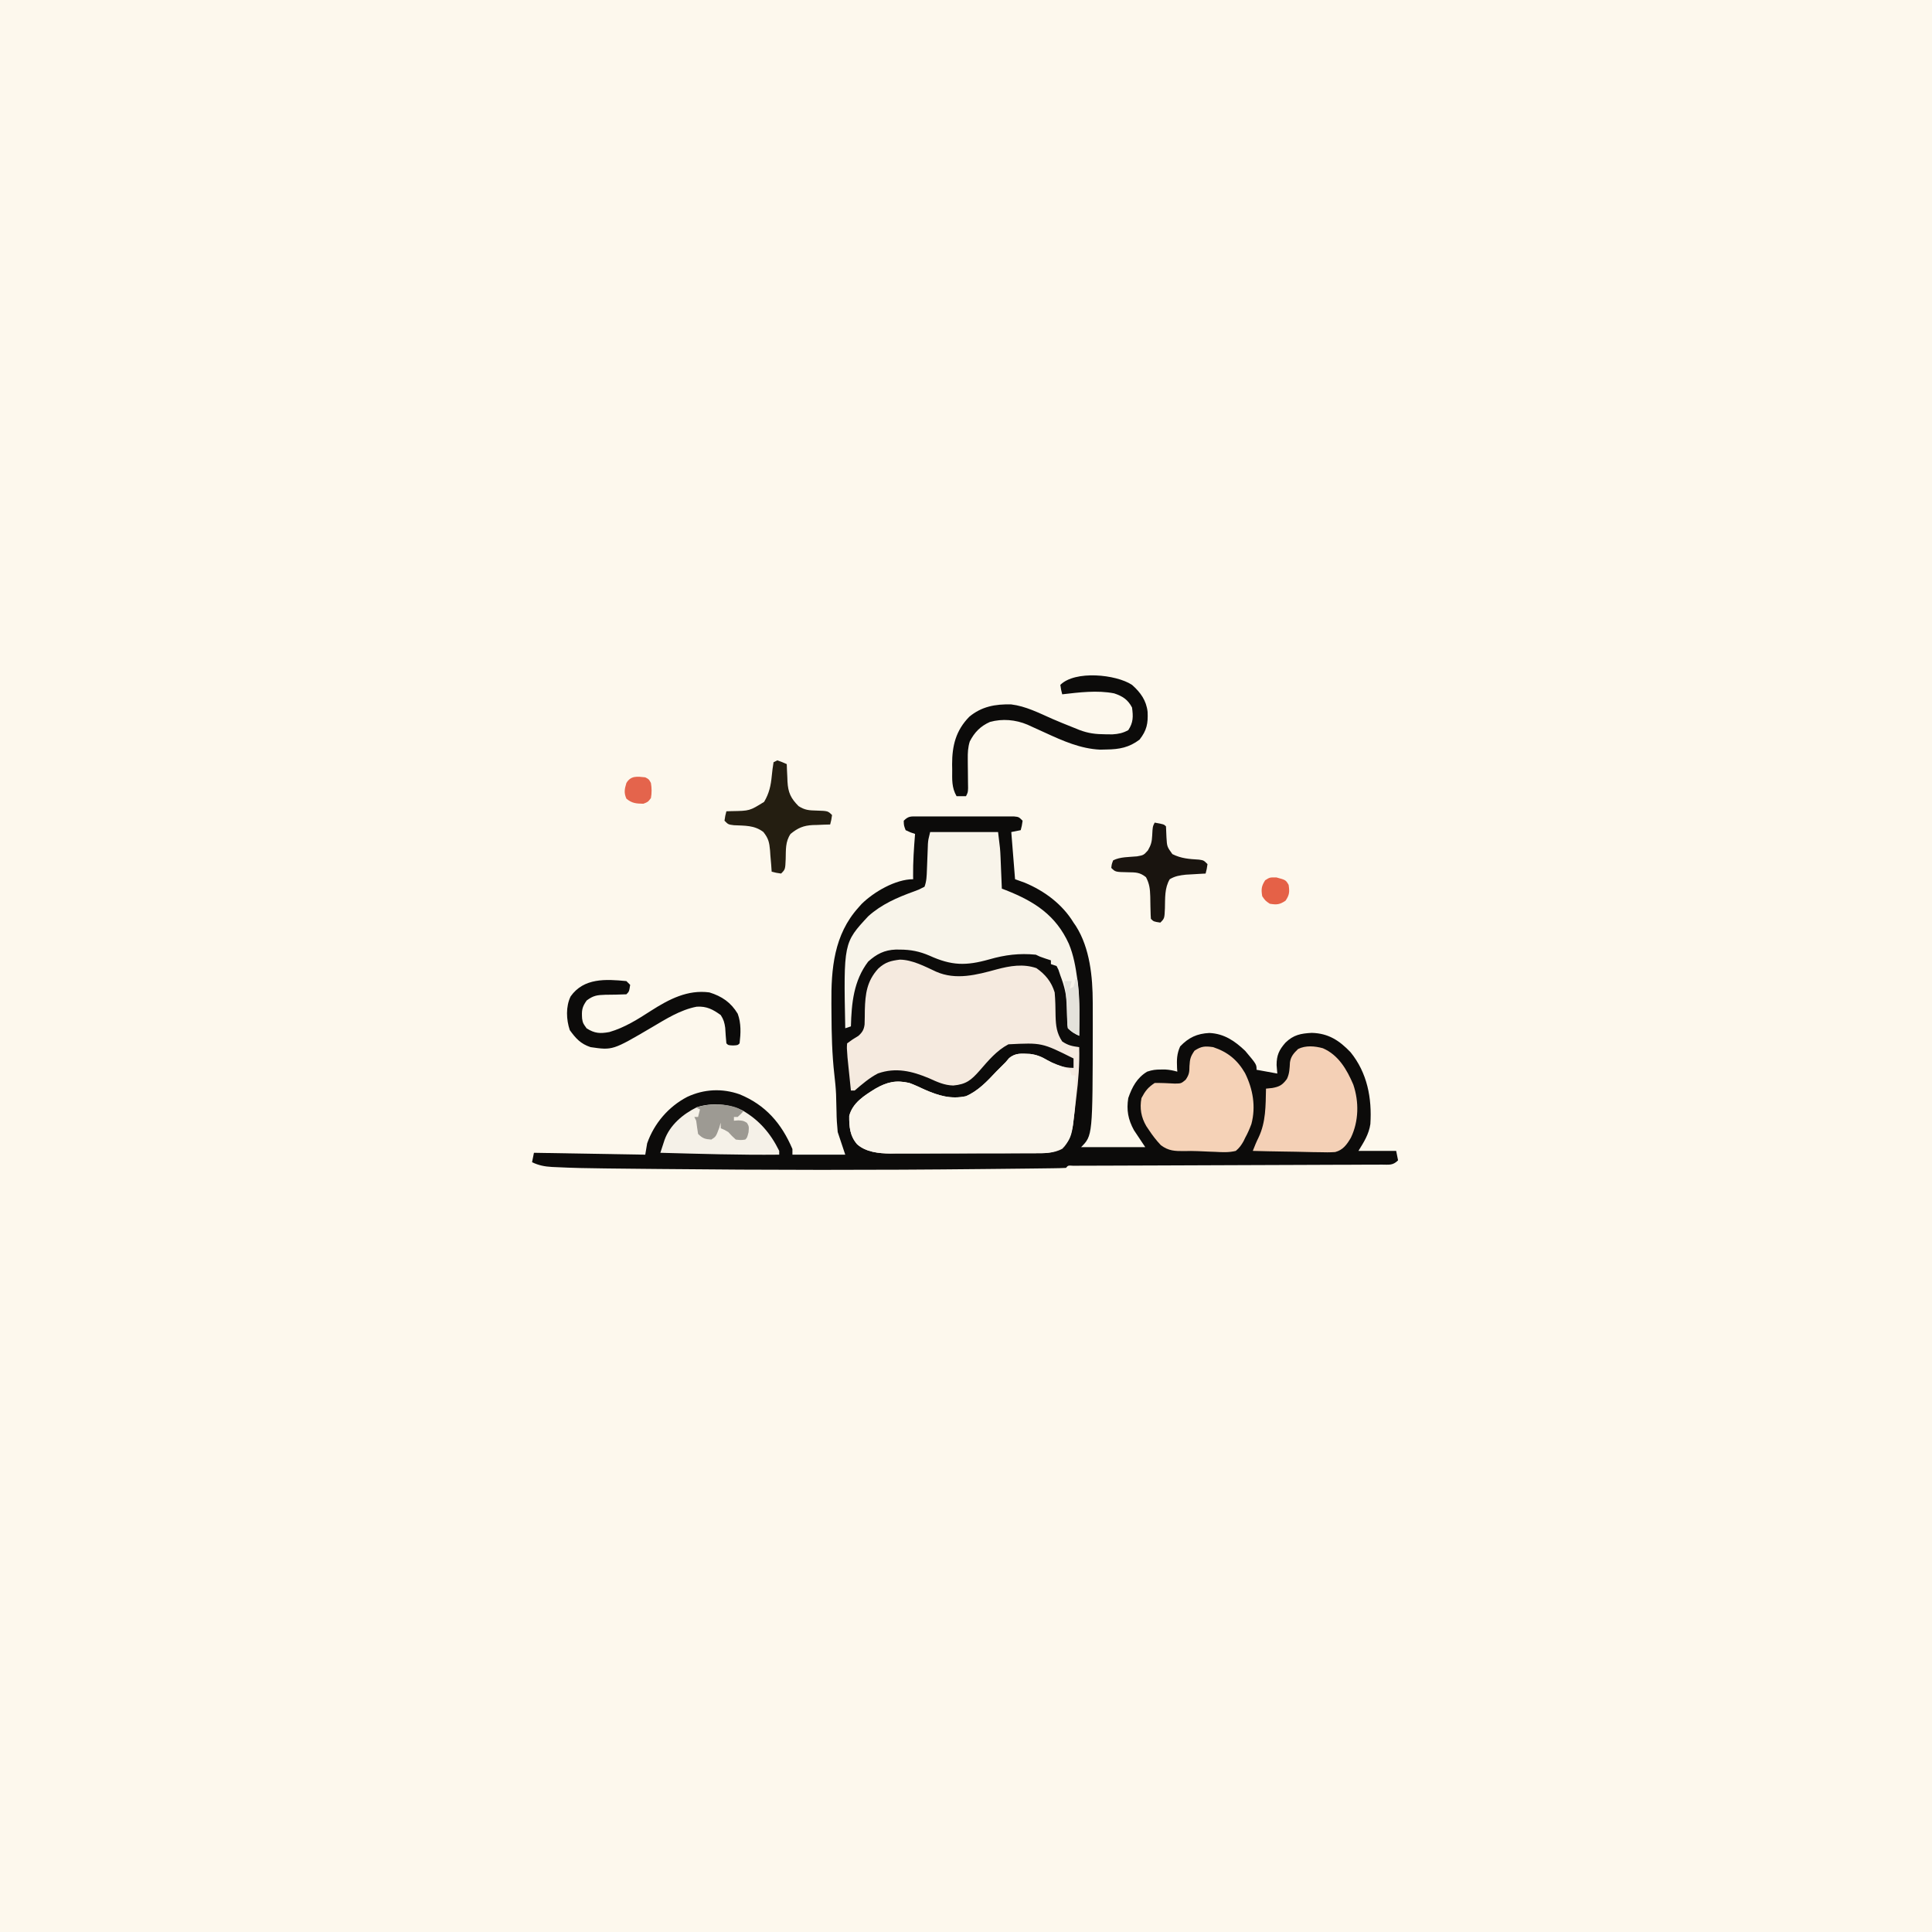 <svg version="1.1" xmlns="http://www.w3.org/2000/svg" width="1024" height="1024">
<rect width="100%" height="100%" fill="#333333" stroke="none"/>
<path d="M0 0 C337.92 0 675.84 0 1024 0 C1024 337.92 1024 675.84 1024 1024 C686.08 1024 348.16 1024 0 1024 C0 686.08 0 348.16 0 0 Z " fill="#FDF8ED" transform="translate(0,0)"/>
<path d="M0 0 C1.17 -0.01 2.35 -0.01 3.56 -0.02 C5.47 -0.01 5.47 -0.01 7.42 -0.01 C8.72 -0.01 10.02 -0.01 11.37 -0.01 C14.12 -0.02 16.88 -0.01 19.64 -0 C23.17 0.01 26.71 0 30.25 -0.01 C33.62 -0.02 36.99 -0.01 40.36 -0.01 C41.63 -0.01 42.91 -0.01 44.22 -0.02 C45.39 -0.01 46.57 -0.01 47.78 0 C48.81 0 49.85 0 50.92 0 C53.39 0.26 53.39 0.26 55.39 2.26 C55.01 4.88 55.01 4.88 54.39 7.26 C52.74 7.59 51.09 7.92 49.39 8.26 C50.38 20.63 50.38 20.63 51.39 33.26 C53.1 33.88 54.81 34.5 56.58 35.13 C67.01 39.49 76.46 46.51 82.39 56.26 C82.82 56.9 83.26 57.53 83.71 58.19 C91.05 69.82 92.54 85.02 92.56 98.46 C92.56 99.33 92.57 100.2 92.57 101.09 C92.58 103.9 92.58 106.7 92.58 109.51 C92.58 110.95 92.58 110.95 92.58 112.41 C92.5 169.15 92.5 169.15 86.39 175.26 C97.61 175.26 108.83 175.26 120.39 175.26 C118.41 172.29 116.43 169.32 114.39 166.26 C111.3 160.6 110.38 155.6 111.39 149.26 C113.42 143.42 115.97 138.54 121.39 135.26 C124.19 134.33 125.93 134.12 128.83 134.13 C129.59 134.13 130.35 134.13 131.13 134.13 C133.34 134.26 135.27 134.65 137.39 135.26 C137.34 134.61 137.3 133.95 137.25 133.28 C137.07 128.93 137.1 125.91 138.89 121.88 C143.37 117.18 147.87 115.06 154.39 114.76 C162.17 115.1 167.86 118.97 173.39 124.26 C179.39 131.4 179.39 131.4 179.39 134.26 C183.02 134.92 186.65 135.58 190.39 136.26 C190.26 134.77 190.14 133.29 190.01 131.76 C190.01 126.57 191.32 123.76 194.71 119.89 C199 115.73 202.8 115.02 208.64 114.7 C217.45 114.93 223.22 118.7 229.2 124.95 C238.08 135.88 240.6 149.33 239.71 163.04 C238.93 168.45 236.24 172.63 233.39 177.26 C239.99 177.26 246.59 177.26 253.39 177.26 C253.72 178.91 254.05 180.56 254.39 182.26 C251.53 185.12 249.59 184.52 245.59 184.53 C244.88 184.54 244.17 184.54 243.44 184.55 C241.06 184.56 238.68 184.56 236.3 184.56 C234.59 184.57 232.89 184.58 231.19 184.59 C227.51 184.61 223.84 184.62 220.17 184.62 C214.37 184.64 208.57 184.66 202.76 184.69 C193.59 184.73 184.42 184.76 175.25 184.79 C158.81 184.84 142.38 184.9 125.94 184.98 C120.17 185 114.4 185.02 108.62 185.04 C105.04 185.05 101.46 185.06 97.87 185.08 C96.2 185.08 94.54 185.09 92.87 185.09 C90.6 185.09 88.33 185.1 86.06 185.11 C84.79 185.12 83.52 185.12 82.21 185.13 C79.49 184.94 79.49 184.94 78.39 186.26 C76.12 186.38 73.85 186.44 71.57 186.46 C70.85 186.47 70.13 186.48 69.39 186.49 C66.96 186.53 64.54 186.55 62.11 186.58 C60.38 186.6 58.66 186.62 56.93 186.64 C52.24 186.69 47.54 186.74 42.84 186.79 C39.88 186.82 36.92 186.85 33.96 186.88 C-23.04 187.49 -80.01 187.43 -137.01 186.85 C-140.08 186.82 -143.15 186.79 -146.22 186.76 C-151.06 186.71 -155.9 186.66 -160.74 186.61 C-162.51 186.59 -164.28 186.57 -166.06 186.55 C-174.71 186.46 -183.35 186.3 -192 185.86 C-193.04 185.82 -193.04 185.82 -194.1 185.77 C-197.98 185.55 -201.1 184.93 -204.61 183.26 C-204.28 181.61 -203.95 179.96 -203.61 178.26 C-174.41 178.75 -174.41 178.75 -144.61 179.26 C-144.12 176.29 -144.12 176.29 -143.61 173.26 C-139.88 162.66 -132.3 153.8 -122.36 148.63 C-113.47 144.47 -103.88 144 -94.61 147.26 C-80.88 152.88 -72.39 162.67 -66.61 176.26 C-66.61 177.25 -66.61 178.24 -66.61 179.26 C-57.37 179.26 -48.13 179.26 -38.61 179.26 C-39.93 175.3 -41.25 171.34 -42.61 167.26 C-42.98 163.55 -43.21 160.09 -43.24 156.38 C-43.28 154.34 -43.34 152.3 -43.4 150.26 C-43.43 149.25 -43.45 148.23 -43.48 147.19 C-43.64 143.71 -43.99 140.29 -44.39 136.83 C-45.61 126.06 -45.86 115.32 -45.91 104.49 C-45.92 102.74 -45.93 100.98 -45.95 99.23 C-46.13 80.67 -44.58 62.63 -31.61 48.26 C-31.07 47.65 -30.53 47.05 -29.98 46.42 C-23.47 39.97 -11.91 33.26 -2.61 33.26 C-2.62 32.7 -2.63 32.14 -2.65 31.56 C-2.73 24.09 -2.21 16.7 -1.61 9.26 C-2.42 8.98 -3.22 8.7 -4.05 8.42 C-4.9 8.03 -5.74 7.65 -6.61 7.26 C-7.55 4.76 -7.55 4.76 -7.61 2.26 C-4.96 -0.4 -3.71 0.01 0 0 Z " fill="#0C0B0A" transform="translate(486.611,432.741)"/>
<path d="M0 0 C6.63 0.07 13.3 3.63 19.22 6.38 C29.74 11.02 40.79 8.06 51.38 5.15 C58.41 3.28 65.34 2.11 72.38 4.5 C77.15 7.83 80.38 11.81 82.06 17.38 C82.45 21.57 82.48 25.77 82.54 29.98 C82.7 35.15 83.12 38.93 86.06 43.38 C89.25 45.5 91.33 45.88 95.06 46.38 C95.34 55.35 94.62 64.1 93.52 72.99 C93.25 75.2 93 77.41 92.75 79.62 C92.58 81.04 92.4 82.47 92.23 83.89 C92.08 85.16 91.93 86.43 91.77 87.74 C90.85 92.45 89.66 96.83 86.12 100.25 C81.43 102.81 76.54 102.53 71.31 102.54 C70.42 102.54 69.54 102.55 68.63 102.55 C65.71 102.57 62.79 102.57 59.86 102.58 C57.83 102.58 55.79 102.59 53.76 102.6 C49.49 102.61 45.22 102.61 40.95 102.62 C35.49 102.62 30.04 102.64 24.58 102.67 C20.37 102.69 16.17 102.7 11.96 102.7 C9.95 102.7 7.94 102.71 5.93 102.72 C3.11 102.74 0.29 102.74 -2.53 102.73 C-3.36 102.74 -4.18 102.75 -5.02 102.76 C-11.1 102.72 -17.9 102.06 -22.62 97.88 C-26.48 93.46 -26.9 88.56 -26.83 82.84 C-25.03 75.84 -18.84 72.04 -12.94 68.38 C-6.73 64.83 -2.01 63.74 5.06 65.38 C7.87 66.4 10.54 67.67 13.25 68.94 C20.53 72.1 27.06 74.1 35.06 72.38 C41.53 69.55 46.31 64.45 51.06 59.38 C52.73 57.71 54.4 56.04 56.06 54.38 C56.65 53.68 57.24 52.98 57.85 52.26 C61.38 49.25 64.57 49.83 69.03 49.98 C72.62 50.45 75.1 51.48 78.19 53.29 C82.59 55.85 86.94 57.38 92.06 57.38 C92.06 55.73 92.06 54.08 92.06 52.38 C75.29 44 75.29 44 57.56 44.88 C51.31 48.15 46.91 53.51 42.33 58.76 C37.83 63.85 35.23 66.09 28.29 66.72 C23.53 66.59 19.78 64.82 15.5 62.88 C6.56 59.13 -2.12 56.96 -11.66 60.34 C-16.24 62.73 -20.02 66.03 -23.94 69.38 C-24.6 69.38 -25.26 69.38 -25.94 69.38 C-26.27 66.15 -26.61 62.92 -26.94 59.69 C-27.03 58.78 -27.13 57.86 -27.23 56.92 C-27.32 56.04 -27.41 55.15 -27.5 54.24 C-27.58 53.43 -27.67 52.61 -27.75 51.78 C-28.14 46.71 -28.14 46.71 -27.94 44.38 C-25.12 42.31 -25.12 42.31 -21.94 40.38 C-19.89 38.52 -19.03 37.1 -18.69 34.34 C-18.6 31.81 -18.57 29.28 -18.56 26.75 C-18.32 18.09 -17.48 11.33 -11.41 4.71 C-7.65 1.29 -4.83 0.62 0 0 Z " fill="#F5EADF" transform="translate(476.938,508.625)"/>
<path d="M0 0 C11.88 0 23.76 0 36 0 C37.12 9 37.12 9 37.32 13.59 C37.36 14.56 37.4 15.53 37.44 16.52 C37.48 17.51 37.52 18.49 37.56 19.5 C37.61 20.51 37.65 21.53 37.69 22.57 C37.8 25.05 37.9 27.52 38 30 C38.74 30.28 39.48 30.56 40.24 30.85 C55.37 36.83 66.62 44.1 73.49 59.18 C76.03 65.23 77.1 71.51 78 78 C78.13 78.9 78.26 79.8 78.39 80.72 C79.44 89.75 79.08 98.93 79 108 C76.53 106.85 74.95 105.95 73 104 C72.73 102.17 72.73 102.17 72.69 99.96 C72.67 99.15 72.64 98.34 72.62 97.51 C72.58 95.82 72.55 94.13 72.52 92.45 C72.33 86.48 71.13 81.56 69 76 C68.67 75.01 68.34 74.02 68 73 C67.67 72.34 67.34 71.68 67 71 C65.51 70.5 65.51 70.5 64 70 C64 69.34 64 68.68 64 68 C62.58 67.54 62.58 67.54 61.12 67.06 C58 66 58 66 56 65 C47.26 64.15 39.71 65.08 31.31 67.5 C18.93 70.99 11.33 70.83 -0.35 65.52 C-5.67 63.23 -10.34 62.31 -16.12 62.31 C-16.81 62.31 -17.5 62.3 -18.2 62.29 C-24.23 62.51 -28.42 64.66 -32.86 68.68 C-40.57 78.84 -41.66 90.68 -42 103 C-43.49 103.5 -43.49 103.5 -45 104 C-45.89 58.7 -45.89 58.7 -32.82 44.64 C-25.76 38.28 -17.42 34.67 -8.57 31.48 C-6.18 30.62 -6.18 30.62 -3 29 C-1.89 26.12 -1.83 23.22 -1.72 20.16 C-1.68 19.24 -1.64 18.32 -1.61 17.38 C-1.57 16.43 -1.54 15.48 -1.5 14.5 C-1.43 12.61 -1.36 10.73 -1.28 8.84 C-1.25 8.01 -1.22 7.18 -1.19 6.32 C-1 4 -1 4 0 0 Z " fill="#F8F4EA" transform="translate(493,441)"/>
<path d="M0 0 C3.55 0.46 5.96 1.43 9 3.25 C12.17 5.04 15.6 6.15 19.02 7.36 C21.02 8.39 21.02 8.39 22.02 11.39 C22.68 11.39 23.34 11.39 24.02 11.39 C24.37 19.89 24.03 28.1 22.84 36.52 C22.73 37.32 22.63 38.13 22.53 38.95 C21.71 44.23 20.42 47.02 16.02 50.39 C11.45 52.79 7.19 52.68 2.15 52.67 C1.27 52.67 0.39 52.68 -0.52 52.68 C-3.44 52.69 -6.36 52.69 -9.27 52.69 C-11.31 52.7 -13.34 52.7 -15.38 52.7 C-19.64 52.71 -23.9 52.71 -28.17 52.71 C-33.61 52.7 -39.06 52.72 -44.51 52.74 C-48.71 52.76 -52.91 52.76 -57.12 52.75 C-59.12 52.75 -61.13 52.76 -63.14 52.77 C-65.96 52.78 -68.77 52.77 -71.59 52.76 C-72.41 52.77 -73.23 52.78 -74.07 52.79 C-80.14 52.73 -86.94 52.07 -91.66 47.9 C-95.52 43.47 -95.94 38.57 -95.87 32.86 C-94.06 25.86 -87.88 22.06 -81.98 18.39 C-75.77 14.84 -71.05 13.76 -63.98 15.39 C-61.17 16.42 -58.49 17.69 -55.79 18.95 C-48.51 22.12 -41.98 24.11 -33.98 22.39 C-27.51 19.56 -22.73 14.47 -17.98 9.39 C-16.31 7.72 -14.64 6.06 -12.98 4.39 C-12.39 3.69 -11.8 3 -11.19 2.28 C-7.66 -0.73 -4.47 -0.15 0 0 Z " fill="#FAF5EB" transform="translate(545.977,558.609)"/>
<path d="M0 0 C7.76 2.59 12.86 6.8 16.9 13.78 C21.08 22.21 22.72 31.52 20.27 40.74 C19.32 43.3 18.33 45.61 17 48 C16.71 48.6 16.42 49.21 16.12 49.83 C14.92 51.97 13.89 53.42 12 55 C8.33 55.91 4.82 55.71 1.06 55.5 C0.03 55.46 -0.99 55.43 -2.05 55.39 C-4.1 55.31 -6.15 55.22 -8.2 55.12 C-10.59 55.02 -12.92 55.02 -15.31 55.1 C-20.31 55.13 -23.62 55.03 -27.7 51.99 C-30.11 49.45 -32.07 46.91 -34 44 C-34.71 42.95 -34.71 42.95 -35.43 41.88 C-38.2 37.13 -39.01 32.41 -38 27 C-35.99 23.2 -34.57 21.38 -31 19 C-27.43 18.94 -23.91 19.13 -20.35 19.32 C-16.97 19.28 -16.97 19.28 -14.59 17.3 C-12.75 14.64 -12.57 13.26 -12.56 10.06 C-12.31 6.28 -12.09 5.13 -9.88 1.88 C-6.19 -0.53 -4.34 -0.6 0 0 Z " fill="#F5D2B7" transform="translate(643,555)"/>
<path d="M0 0 C8.27 3.55 12.75 11.3 16.15 19.28 C19.25 28.41 19.06 38.72 14.88 47.42 C12.78 51.01 10.71 53.94 6.56 55.03 C3.76 55.23 1.04 55.21 -1.77 55.11 C-2.79 55.1 -3.8 55.09 -4.84 55.08 C-8.06 55.04 -11.28 54.95 -14.5 54.86 C-16.69 54.82 -18.88 54.79 -21.07 54.76 C-26.42 54.69 -31.77 54.57 -37.12 54.42 C-36.18 52.03 -35.25 49.68 -34.09 47.38 C-30.13 39.11 -30.32 30.42 -30.12 21.42 C-28.48 21.25 -28.48 21.25 -26.8 21.08 C-22.9 20.38 -21.41 19.48 -19.04 16.3 C-17.65 13.45 -17.61 10.68 -17.43 7.54 C-16.97 4.35 -15.39 2.62 -13.12 0.42 C-9.1 -1.59 -4.26 -1.16 0 0 Z " fill="#F4D0B6" transform="translate(701.125,555.578)"/>
<path d="M0 0 C4.48 3.96 7.59 8.26 8.25 14.29 C8.55 20.44 7.81 24.12 4 29 C-1.52 33.2 -6.72 34.16 -13.5 34.25 C-15.19 34.29 -15.19 34.29 -16.91 34.33 C-27.28 33.86 -36.71 29.66 -46 25.38 C-48.19 24.38 -50.37 23.39 -52.56 22.4 C-53.51 21.96 -54.46 21.53 -55.44 21.08 C-61.7 18.44 -68.73 17.81 -75.32 19.65 C-80.32 21.87 -83.51 25.13 -86 30 C-86.99 33.18 -87.1 36.03 -87.06 39.35 C-87.05 40.88 -87.05 40.88 -87.04 42.43 C-87.03 43.48 -87.01 44.54 -87 45.62 C-86.97 47.72 -86.95 49.82 -86.94 51.91 C-86.93 52.84 -86.91 53.77 -86.9 54.73 C-87 57 -87 57 -88 59 C-89.65 59 -91.3 59 -93 59 C-95.66 54.36 -95.33 50.1 -95.31 44.88 C-95.33 43.98 -95.34 43.08 -95.36 42.15 C-95.37 32.17 -93.36 24.17 -86.29 16.92 C-79.78 11.46 -72.4 10.12 -64.04 10.35 C-56.44 11.26 -49.35 14.87 -42.43 17.94 C-38.82 19.52 -35.16 20.98 -31.5 22.44 C-30.33 22.91 -29.17 23.38 -27.97 23.87 C-23.13 25.71 -19.27 26.16 -14.06 26.19 C-12.25 26.21 -12.25 26.21 -10.41 26.23 C-7.09 26.01 -4.92 25.57 -2 24 C0.7 19.96 0.65 16.75 0 12 C-2.17 7.84 -5.01 5.97 -9.47 4.5 C-18.41 2.74 -28.02 3.97 -37 5 C-37.62 2.62 -37.62 2.62 -38 0 C-30.23 -7.77 -8.48 -5.61 0 0 Z " fill="#0C0B0A" transform="translate(600,363)"/>
<path d="M0 0 C8.98 5.16 15.01 12.22 19.56 21.5 C19.56 22.16 19.56 22.82 19.56 23.5 C-1.45 23.72 -22.44 23.06 -43.44 22.5 C-42.97 21.05 -42.49 19.6 -42.02 18.15 C-41.76 17.34 -41.49 16.54 -41.22 15.7 C-38.41 7.81 -31.49 1.99 -24.13 -1.63 C-16.27 -4.16 -7.41 -3.47 0 0 Z " fill="#F5F1E8" transform="translate(393.438,588.5)"/>
<path d="M0 0 C0.66 0.66 1.32 1.32 2 2 C1.46 5.54 1.46 5.54 0 7 C-3.74 7.14 -7.47 7.25 -11.21 7.25 C-15.52 7.39 -17.49 7.62 -21.04 10.27 C-23.56 13.78 -23.75 15.65 -23.47 19.84 C-23.07 22.28 -23.07 22.28 -21.06 25.06 C-16.8 27.76 -13.91 27.9 -9 27 C-0.85 24.63 6.06 20.22 13.12 15.67 C22.6 9.62 32.44 4.45 44 6 C50.61 8.04 55.43 11.34 59.01 17.31 C60.88 22.4 60.63 27.68 60 33 C59 34 59 34 56.5 34.12 C54 34 54 34 53 33 C52.71 30.26 52.55 27.51 52.38 24.76 C52 22 51.51 20.32 50 18 C45.86 15.02 42.54 13.23 37.26 13.57 C28.56 15.23 21.02 20.07 13.5 24.5 C-7.27 36.71 -7.27 36.71 -19 35 C-24.29 33.24 -26.8 30.39 -30 26 C-31.87 20.4 -32.19 13.55 -29.56 8.12 C-22.58 -1.77 -10.9 -1.06 0 0 Z " fill="#0C0B0A" transform="translate(332,520)"/>
<path d="M0 0 C2.62 0.94 2.62 0.94 5 2 C5.06 3.54 5.06 3.54 5.11 5.11 C5.18 6.47 5.25 7.83 5.31 9.19 C5.34 9.86 5.36 10.53 5.38 11.23 C5.7 17.1 7.17 20.16 11.27 24.27 C14.59 26.38 16.78 26.53 20.69 26.62 C26.81 26.81 26.81 26.81 29 29 C28.62 31.62 28.62 31.62 28 34 C26.48 34.04 26.48 34.04 24.93 34.08 C23.58 34.13 22.23 34.19 20.88 34.25 C20.21 34.26 19.54 34.28 18.86 34.29 C13.83 34.54 10.88 35.84 7 39 C4.19 43.21 4.58 47.38 4.43 52.28 C4.2 57.8 4.2 57.8 2 60 C-0.62 59.62 -0.62 59.62 -3 59 C-3.09 57.76 -3.17 56.52 -3.26 55.24 C-3.4 53.6 -3.54 51.95 -3.69 50.31 C-3.74 49.5 -3.79 48.68 -3.85 47.84 C-4.25 43.52 -4.63 41.47 -7.39 37.98 C-12.23 34.3 -17.2 34.69 -23.07 34.38 C-26 34 -26 34 -28 32 C-27.62 29.38 -27.62 29.38 -27 27 C-26.06 26.97 -25.12 26.95 -24.15 26.92 C-14.67 26.77 -14.67 26.77 -7 22 C-4.32 17.48 -3.42 13.35 -2.94 8.19 C-2.71 5.76 -2.4 3.41 -2 1 C-1.34 0.67 -0.68 0.34 0 0 Z " fill="#241E11" transform="translate(412,403)"/>
<path d="M0 0 C4.88 0.88 4.88 0.88 6 2 C6.11 3.94 6.18 5.87 6.25 7.81 C6.54 12.74 6.54 12.74 9.38 16.69 C14.12 19.06 18.29 19.3 23.5 19.62 C26 20 26 20 28 22 C27.62 24.62 27.62 24.62 27 27 C26.05 27.05 25.09 27.1 24.11 27.15 C22.86 27.22 21.6 27.3 20.31 27.38 C19.07 27.44 17.83 27.51 16.55 27.59 C13.22 27.97 10.89 28.3 8 30 C5.19 34.64 5.59 40.11 5.43 45.38 C5.2 50.8 5.2 50.8 3 53 C-0.54 52.46 -0.54 52.46 -2 51 C-2.11 49.64 -2.16 48.28 -2.18 46.92 C-2.2 46.09 -2.22 45.26 -2.25 44.4 C-2.29 42.65 -2.32 40.9 -2.34 39.14 C-2.47 35.15 -2.73 32.52 -4.6 28.93 C-7.83 26.33 -10.01 26.37 -14.12 26.31 C-20.82 26.18 -20.82 26.18 -23 24 C-22.75 21.94 -22.75 21.94 -22 20 C-18.21 18.1 -13.57 18.29 -9.38 17.89 C-5.89 17.26 -5.89 17.26 -3.6 14.75 C-1.92 11.86 -1.46 10.12 -1.31 6.81 C-1.07 2.13 -1.07 2.13 0 0 Z " fill="#19140F" transform="translate(612,436)"/>
<path d="M0 0 C0.85 0.5 1.69 0.99 2.56 1.5 C1.19 3 1.19 3 -0.44 4.5 C-1.1 4.5 -1.76 4.5 -2.44 4.5 C-2.44 5.16 -2.44 5.82 -2.44 6.5 C-1.67 6.44 -0.91 6.38 -0.12 6.31 C2.56 6.5 2.56 6.5 4.44 7.62 C5.56 9.5 5.56 9.5 5.31 12.62 C4.56 15.5 4.56 15.5 3.56 16.5 C1.25 16.81 1.25 16.81 -1.44 16.5 C-3.5 14.62 -3.5 14.62 -5.44 12.5 C-7.57 11.26 -7.57 11.26 -9.44 10.5 C-9.44 9.51 -9.44 8.52 -9.44 7.5 C-9.71 8.43 -9.97 9.36 -10.25 10.31 C-11.98 14.95 -11.98 14.95 -14.44 16.5 C-17.78 16.26 -19.04 15.89 -21.44 13.5 C-21.81 11.17 -22.15 8.84 -22.44 6.5 C-22.77 5.84 -23.1 5.18 -23.44 4.5 C-22.78 4.5 -22.12 4.5 -21.44 4.5 C-21.11 3.18 -20.78 1.86 -20.44 0.5 C-21.1 0.17 -21.76 -0.16 -22.44 -0.5 C-15.97 -2.66 -6.34 -2.77 0 0 Z " fill="#9D9A93" transform="translate(391.438,587.5)"/>
<path d="M0 0 C1.94 1 1.94 1 3 3 C3.46 5.76 3.5 8.24 3 11 C1.44 13.06 1.44 13.06 -1 14 C-4.78 13.93 -7.07 13.78 -10 11.31 C-11.38 8.13 -10.98 6.29 -10 3 C-7.61 -0.98 -4.28 -0.46 0 0 Z " fill="#E4644C" transform="translate(342,412)"/>
<path d="M0 0 C4.92 1.34 4.92 1.34 6.44 3.94 C6.98 7.57 6.9 9.26 4.81 12.31 C1.73 14.42 0.11 14.55 -3.56 13.94 C-5.94 12.31 -5.94 12.31 -7.56 9.94 C-8.17 6.28 -8.01 4.63 -6 1.5 C-3.56 -0.06 -3.56 -0.06 0 0 Z " fill="#E56147" transform="translate(676.562,465.062)"/>
<path d="M0 0 C0.33 0 0.66 0 1 0 C2.26 9.99 2.09 19.96 2 30 C-0.47 28.85 -2.05 27.95 -4 26 C-4.3 24.12 -4.3 24.12 -4.38 21.86 C-4.41 21.04 -4.45 20.21 -4.48 19.36 C-4.51 18.5 -4.54 17.64 -4.56 16.75 C-4.75 11.42 -4.96 6.25 -6 1 C-4.68 1 -3.36 1 -2 1 C-2.33 2.32 -2.66 3.64 -3 5 C-2.34 4.67 -1.68 4.34 -1 4 C-0.35 1.98 -0.35 1.98 0 0 Z " fill="#E4E2DB" transform="translate(570,519)"/>
</svg>
